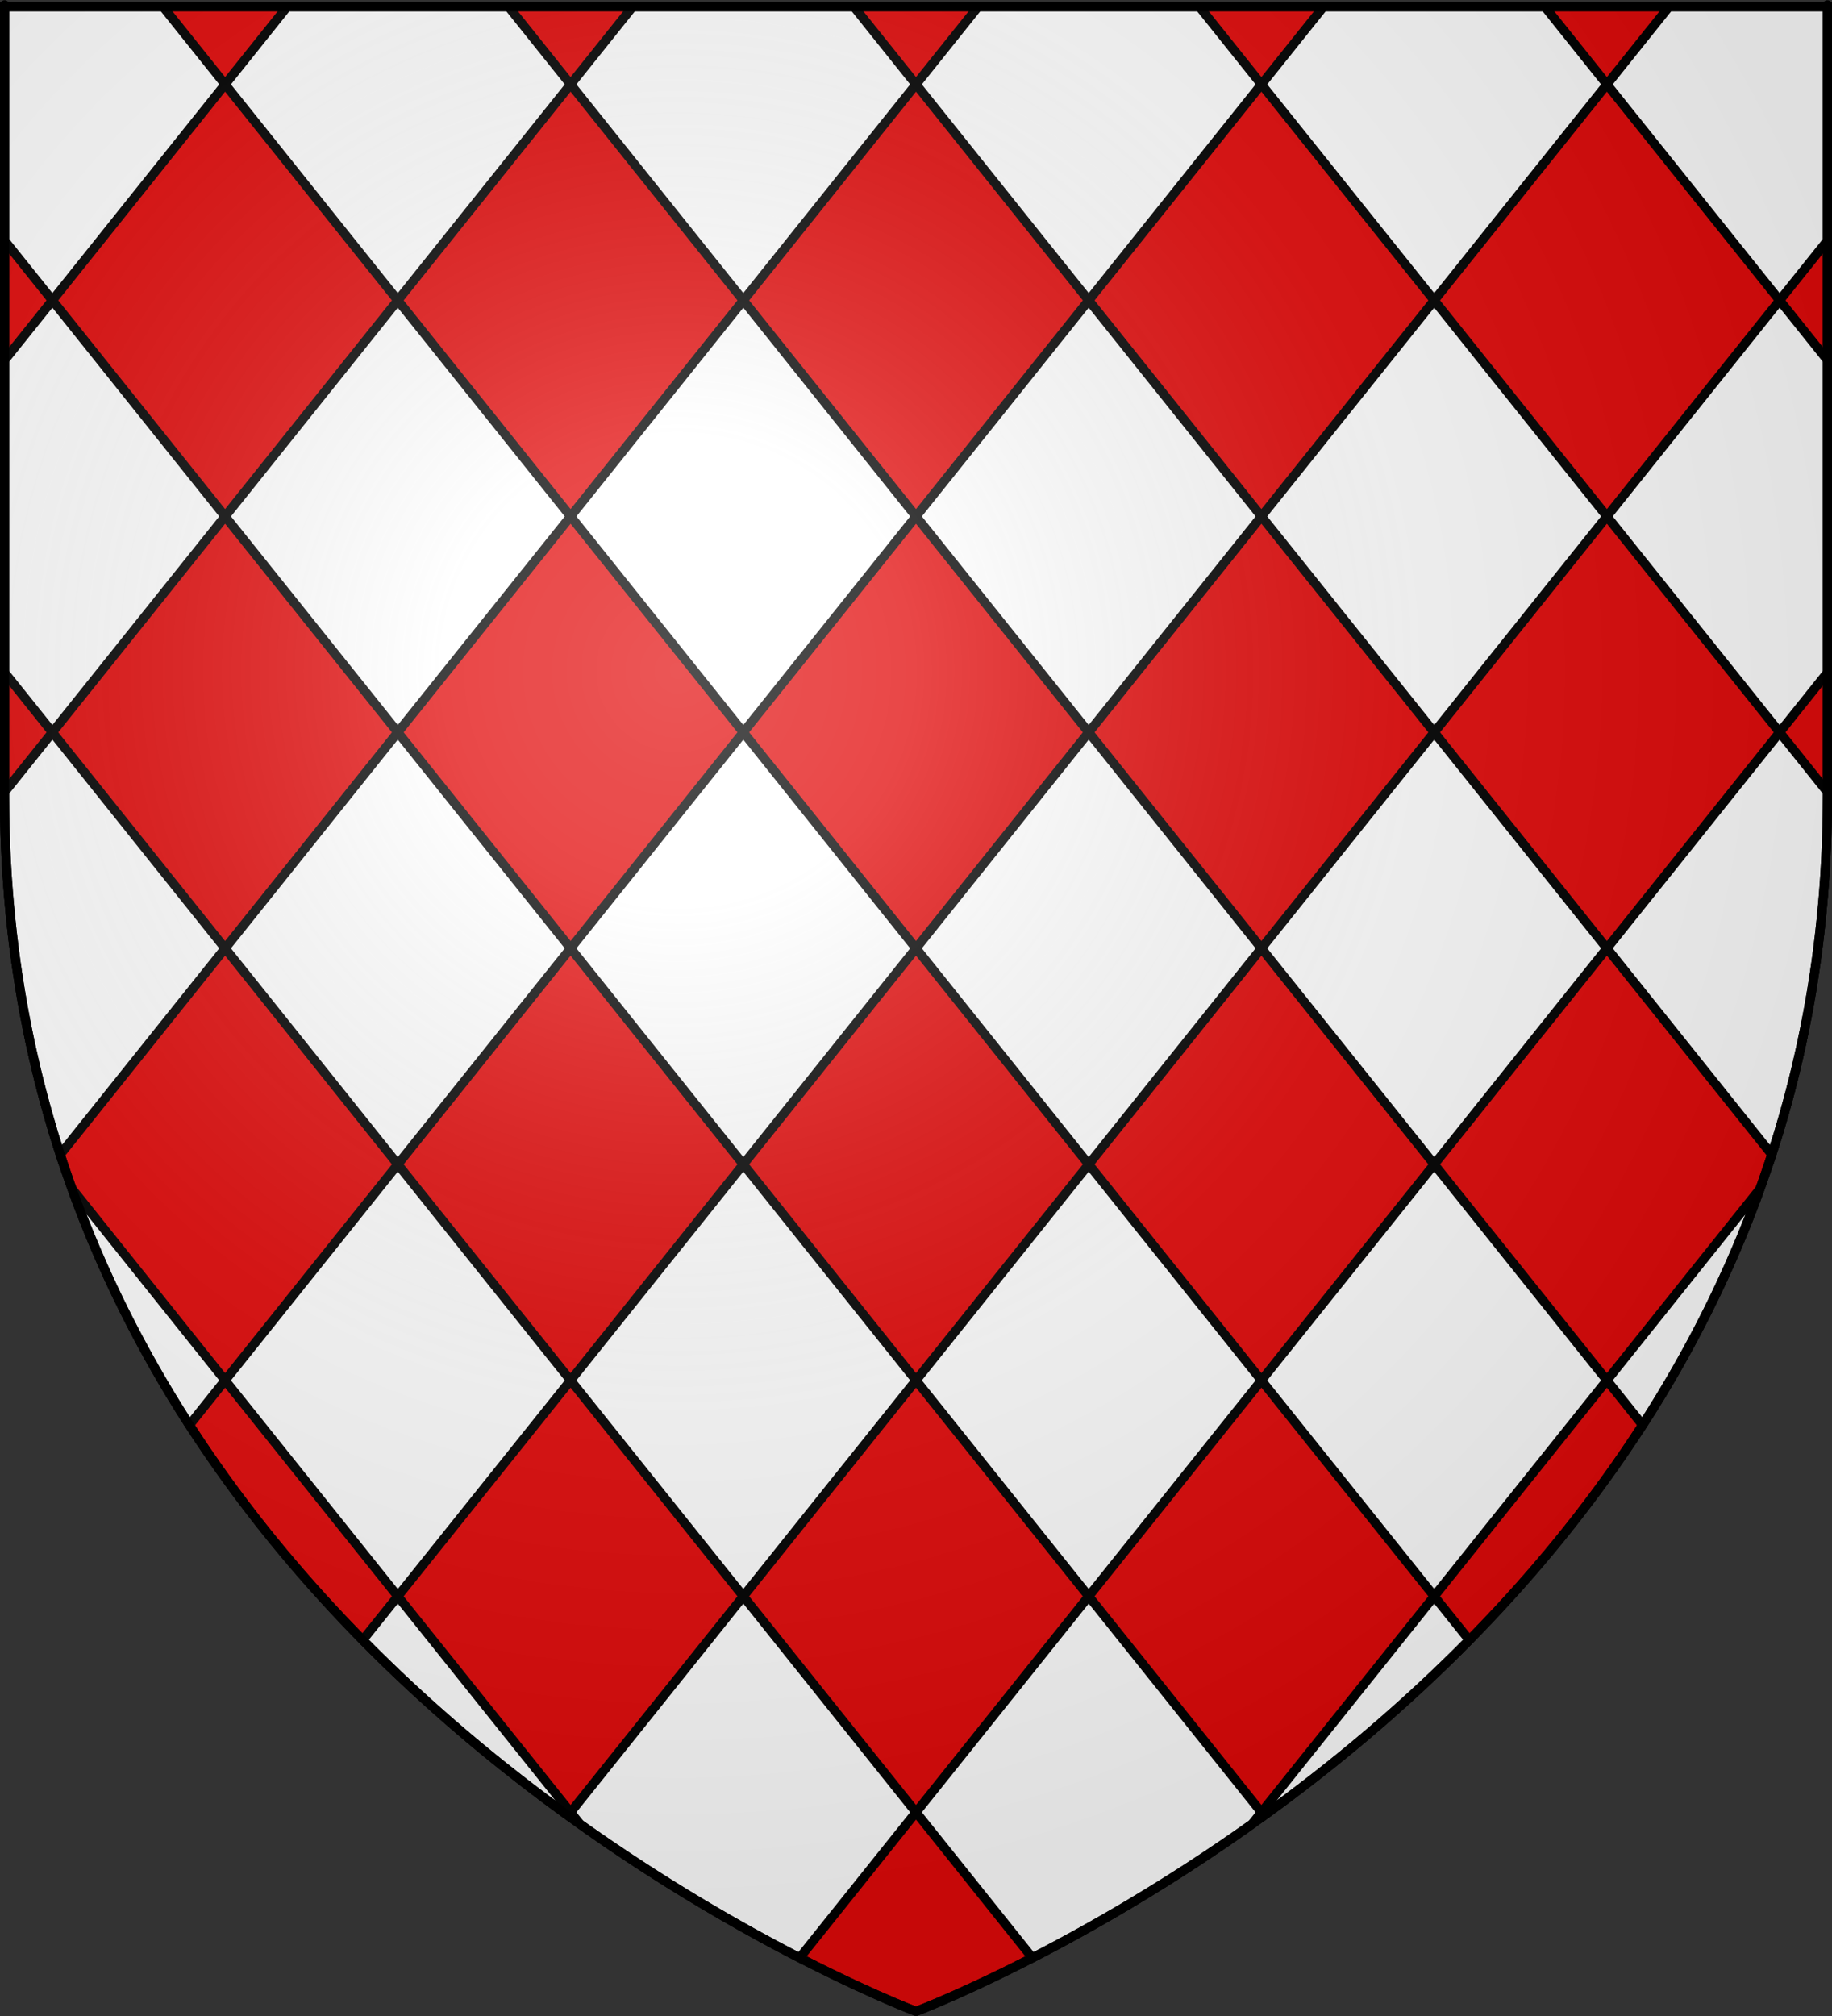 <?xml version="1.0" encoding="UTF-8" standalone="no"?>
<svg
   xmlns:dc="http://purl.org/dc/elements/1.1/"
   xmlns:cc="http://web.resource.org/cc/"
   xmlns:rdf="http://www.w3.org/1999/02/22-rdf-syntax-ns#"
   xmlns:svg="http://www.w3.org/2000/svg"
   xmlns="http://www.w3.org/2000/svg"
   xmlns:xlink="http://www.w3.org/1999/xlink"
   xmlns:sodipodi="http://sodipodi.sourceforge.net/DTD/sodipodi-0.dtd"
   xmlns:inkscape="http://www.inkscape.org/namespaces/inkscape"
   height="660"
   width="600"
   version="1.0"
   id="svg2"
   sodipodi:version="0.32"
   inkscape:version="0.44"
   sodipodi:docname="Blason_ville_fr_Vihiers_(Maine-et-Loire).svg"
   sodipodi:docbase="C:\Documents and Settings\Bruno Vallette\Mes documents\Perso\Wikipédia Blasons\Communes BVA"
   inkscape:export-filename="/Users/olivier/Desktop/Blason Rouge/Blason_Vide_3D.png"
   inkscape:export-xdpi="144"
   inkscape:export-ydpi="144">
  <rect width="100%" height="100%" fill="#333333" stroke="none"/>
  <sodipodi:namedview
     inkscape:window-height="719"
     inkscape:window-width="1024"
     inkscape:pageshadow="2"
     inkscape:pageopacity="0.0"
     guidetolerance="10.0"
     gridtolerance="10.0"
     objecttolerance="10.0"
     borderopacity="1.0"
     bordercolor="#666666"
     pagecolor="#ffffff"
     id="base"
     showgrid="false"
     height="660px"
     inkscape:zoom="0.79999964"
     inkscape:cx="300"
     inkscape:cy="329.99987"
     inkscape:window-x="-4"
     inkscape:window-y="-4"
     inkscape:current-layer="layer3" />
  <desc
     id="desc4">Flag of Canton of Valais (Wallis)</desc>
  <defs
     id="defs6">
    <linearGradient
       id="linearGradient2893">
      <stop
         style="stop-color:white;stop-opacity:0.314;"
         offset="0"
         id="stop2895" />
      <stop
         id="stop2897"
         offset="0.19"
         style="stop-color:white;stop-opacity:0.251;" />
      <stop
         style="stop-color:#6b6b6b;stop-opacity:0.125;"
         offset="0.6"
         id="stop2901" />
      <stop
         style="stop-color:black;stop-opacity:0.125;"
         offset="1"
         id="stop2899" />
    </linearGradient>
    <linearGradient
       id="linearGradient2885">
      <stop
         id="stop2887"
         offset="0"
         style="stop-color:white;stop-opacity:1;" />
      <stop
         style="stop-color:white;stop-opacity:1;"
         offset="0.229"
         id="stop2891" />
      <stop
         id="stop2889"
         offset="1"
         style="stop-color:black;stop-opacity:1;" />
    </linearGradient>
    <linearGradient
       id="linearGradient2955">
      <stop
         id="stop2867"
         offset="0"
         style="stop-color:#fd0000;stop-opacity:1;" />
      <stop
         style="stop-color:#e77275;stop-opacity:0.659;"
         offset="0.5"
         id="stop2873" />
      <stop
         style="stop-color:black;stop-opacity:0.323;"
         offset="1"
         id="stop2959" />
    </linearGradient>
    <radialGradient
       inkscape:collect="always"
       xlink:href="#linearGradient2955"
       id="radialGradient2961"
       cx="225.524"
       cy="218.901"
       fx="225.524"
       fy="218.901"
       r="300"
       gradientTransform="matrix(-4.167939e-4,2.183,-1.884,-3.599562e-4,615.597,-289.121)"
       gradientUnits="userSpaceOnUse" />
    <polygon
       id="star"
       transform="scale(53,53)"
       points="0,-1 0.588,0.809 -0.951,-0.309 0.951,-0.309 -0.588,0.809 0,-1 " />
    <clipPath
       id="clip">
      <path
         d="M 0,-200 L 0,600 L 300,600 L 300,-200 L 0,-200 z "
         id="path10" />
    </clipPath>
    <radialGradient
       inkscape:collect="always"
       xlink:href="#linearGradient2955"
       id="radialGradient1911"
       gradientUnits="userSpaceOnUse"
       gradientTransform="matrix(-4.167939e-4,2.183,-1.884,-3.599562e-4,615.597,-289.121)"
       cx="225.524"
       cy="218.901"
       fx="225.524"
       fy="218.901"
       r="300" />
    <radialGradient
       inkscape:collect="always"
       xlink:href="#linearGradient2955"
       id="radialGradient2865"
       gradientUnits="userSpaceOnUse"
       gradientTransform="matrix(0,1.749,-1.593,-1.049767e-7,551.788,-191.29)"
       cx="225.524"
       cy="218.901"
       fx="225.524"
       fy="218.901"
       r="300" />
    <radialGradient
       inkscape:collect="always"
       xlink:href="#linearGradient2955"
       id="radialGradient2871"
       gradientUnits="userSpaceOnUse"
       gradientTransform="matrix(0,1.386,-1.323,-5.741131e-8,-158.082,-109.541)"
       cx="225.524"
       cy="218.901"
       fx="225.524"
       fy="218.901"
       r="300" />
    <radialGradient
       inkscape:collect="always"
       xlink:href="#linearGradient2893"
       id="radialGradient3163"
       gradientUnits="userSpaceOnUse"
       gradientTransform="matrix(1.353,0,0,1.349,-77.629,-85.747)"
       cx="221.445"
       cy="226.331"
       fx="221.445"
       fy="226.331"
       r="300" />
  </defs>
  <g
     inkscape:groupmode="layer"
     id="layer3"
     inkscape:label="Fond écu"
     style="display:inline">
    <path
       id="path2855"
       style="fill:#e20909;fill-opacity:1;fill-rule:evenodd;stroke:black;stroke-width:3;stroke-linecap:butt;stroke-linejoin:miter;stroke-opacity:1;stroke-miterlimit:4;stroke-dasharray:none"
       d="M 300,658.5 C 300,658.5 598.5,546.18 598.5,260.728 C 598.5,-24.723 598.5,2.176 598.5,2.176 L 1.5,2.176 L 1.5,260.728 C 1.5,546.18 300,658.5 300,658.5 z "
       sodipodi:nodetypes="cccccc" />
    <path
       style="color:black;fill:white;fill-opacity:1;fill-rule:nonzero;stroke:black;stroke-width:3;stroke-linecap:butt;stroke-linejoin:miter;marker:none;marker-start:none;marker-mid:none;marker-end:none;stroke-miterlimit:4;stroke-dasharray:none;stroke-dashoffset:0;stroke-opacity:1;visibility:visible;display:inline;overflow:visible"
       d="M 1.5 2.188 L 1.5 78.781 L 17.156 98.344 L 73.719 27.625 L 53.375 2.188 L 1.5 2.188 z M 73.719 27.625 L 130.281 98.344 L 186.875 27.625 L 166.531 2.188 L 94.062 2.188 L 73.719 27.625 z M 186.875 27.625 L 243.438 98.344 L 300 27.625 L 279.656 2.188 L 207.219 2.188 L 186.875 27.625 z M 300 27.625 L 356.562 98.344 L 413.125 27.625 L 392.781 2.188 L 320.344 2.188 L 300 27.625 z M 413.125 27.625 L 469.719 98.344 L 526.281 27.625 L 505.938 2.188 L 433.469 2.188 L 413.125 27.625 z M 526.281 27.625 L 582.844 98.344 L 598.5 78.781 C 598.5 74.682 598.5 2.188 598.5 2.188 L 546.625 2.188 L 526.281 27.625 z M 582.844 98.344 L 526.281 169.062 L 582.844 239.75 L 598.5 220.188 C 598.5 142.704 598.5 135.269 598.5 117.906 L 582.844 98.344 z M 582.844 239.75 L 526.281 310.469 L 580.281 377.969 C 591.752 342.665 598.5 303.646 598.5 260.719 C 598.5 259.166 598.5 260.847 598.5 259.312 L 582.844 239.75 z M 526.281 310.469 L 469.719 239.75 L 413.125 310.469 L 469.719 381.188 L 526.281 310.469 z M 469.719 381.188 L 413.125 451.906 L 469.719 522.594 L 526.281 451.906 L 469.719 381.188 z M 526.281 451.906 L 537.969 466.531 C 553.043 443.161 566.197 417.422 576.375 389.25 L 526.281 451.906 z M 469.719 522.594 L 413.125 593.312 L 413.969 594.375 C 435.983 578.452 459.069 559.355 481.188 536.906 L 469.719 522.594 z M 413.125 593.312 L 356.562 522.594 L 300 593.312 L 338.125 640.969 C 357.589 630.965 382.853 616.507 410 597.219 L 413.125 593.312 z M 300 593.312 L 243.438 522.594 L 186.875 593.312 L 190 597.219 C 217.148 616.507 242.411 630.965 261.875 640.969 L 300 593.312 z M 186.875 593.312 L 130.281 522.594 L 118.812 536.906 C 140.931 559.355 164.017 578.452 186.031 594.375 L 186.875 593.312 z M 130.281 522.594 L 186.875 451.906 L 130.281 381.188 L 73.719 451.906 L 130.281 522.594 z M 73.719 451.906 L 23.625 389.25 C 33.803 417.422 46.957 443.161 62.031 466.531 L 73.719 451.906 z M 130.281 381.188 L 186.875 310.469 L 130.281 239.75 L 73.719 310.469 L 130.281 381.188 z M 73.719 310.469 L 17.156 239.75 L 1.5 259.312 L 1.5 260.719 C 1.5 303.646 8.248 342.665 19.719 377.969 L 73.719 310.469 z M 17.156 239.75 L 73.719 169.062 L 17.156 98.344 L 1.5 117.906 L 1.5 220.188 L 17.156 239.75 z M 73.719 169.062 L 130.281 239.75 L 186.875 169.062 L 130.281 98.344 L 73.719 169.062 z M 186.875 169.062 L 243.438 239.75 L 300 169.062 L 243.438 98.344 L 186.875 169.062 z M 300 169.062 L 356.562 239.75 L 413.125 169.062 L 356.562 98.344 L 300 169.062 z M 413.125 169.062 L 469.719 239.75 L 526.281 169.062 L 469.719 98.344 L 413.125 169.062 z M 356.562 239.75 L 300 310.469 L 356.562 381.188 L 413.125 310.469 L 356.562 239.75 z M 356.562 381.188 L 300 451.906 L 356.562 522.594 L 413.125 451.906 L 356.562 381.188 z M 300 451.906 L 243.438 381.188 L 186.875 451.906 L 243.438 522.594 L 300 451.906 z M 243.438 381.188 L 300 310.469 L 243.438 239.75 L 186.875 310.469 L 243.438 381.188 z "
       id="rect3691" />
  </g>
  <g
     inkscape:groupmode="layer"
     id="layer4"
     inkscape:label="Meubles"
     sodipodi:insensitive="true" />
  <g
     inkscape:groupmode="layer"
     id="layer2"
     inkscape:label="Reflet final"
     sodipodi:insensitive="true">
    <path
       sodipodi:nodetypes="cccccc"
       d="M 300,658.5 C 300,658.5 598.5,546.18 598.5,260.728 C 598.5,-24.723 598.5,2.176 598.5,2.176 L 1.5,2.176 L 1.5,260.728 C 1.5,546.18 300,658.5 300,658.5 z "
       style="opacity:1;fill:url(#radialGradient3163);fill-opacity:1;fill-rule:evenodd;stroke:none;stroke-width:1px;stroke-linecap:butt;stroke-linejoin:miter;stroke-opacity:1"
       id="path2875"
       inkscape:export-xdpi="144"
       inkscape:export-ydpi="144" />
  </g>
  <g
     inkscape:groupmode="layer"
     id="layer1"
     inkscape:label="Contour final"
     sodipodi:insensitive="true">
    <path
       sodipodi:nodetypes="cccccc"
       d="M 300,658.5 C 300,658.5 1.5,546.18 1.5,260.728 C 1.5,-24.723 1.5,2.176 1.5,2.176 L 598.5,2.176 L 598.5,260.728 C 598.5,546.18 300,658.5 300,658.5 z "
       style="opacity:1;fill:none;fill-opacity:1;fill-rule:evenodd;stroke:#000000;stroke-width:3;stroke-linecap:butt;stroke-linejoin:miter;stroke-miterlimit:4;stroke-dasharray:none;stroke-opacity:1"
       id="path1411"
       inkscape:export-xdpi="144"
       inkscape:export-ydpi="144" />
  </g>
</svg>
